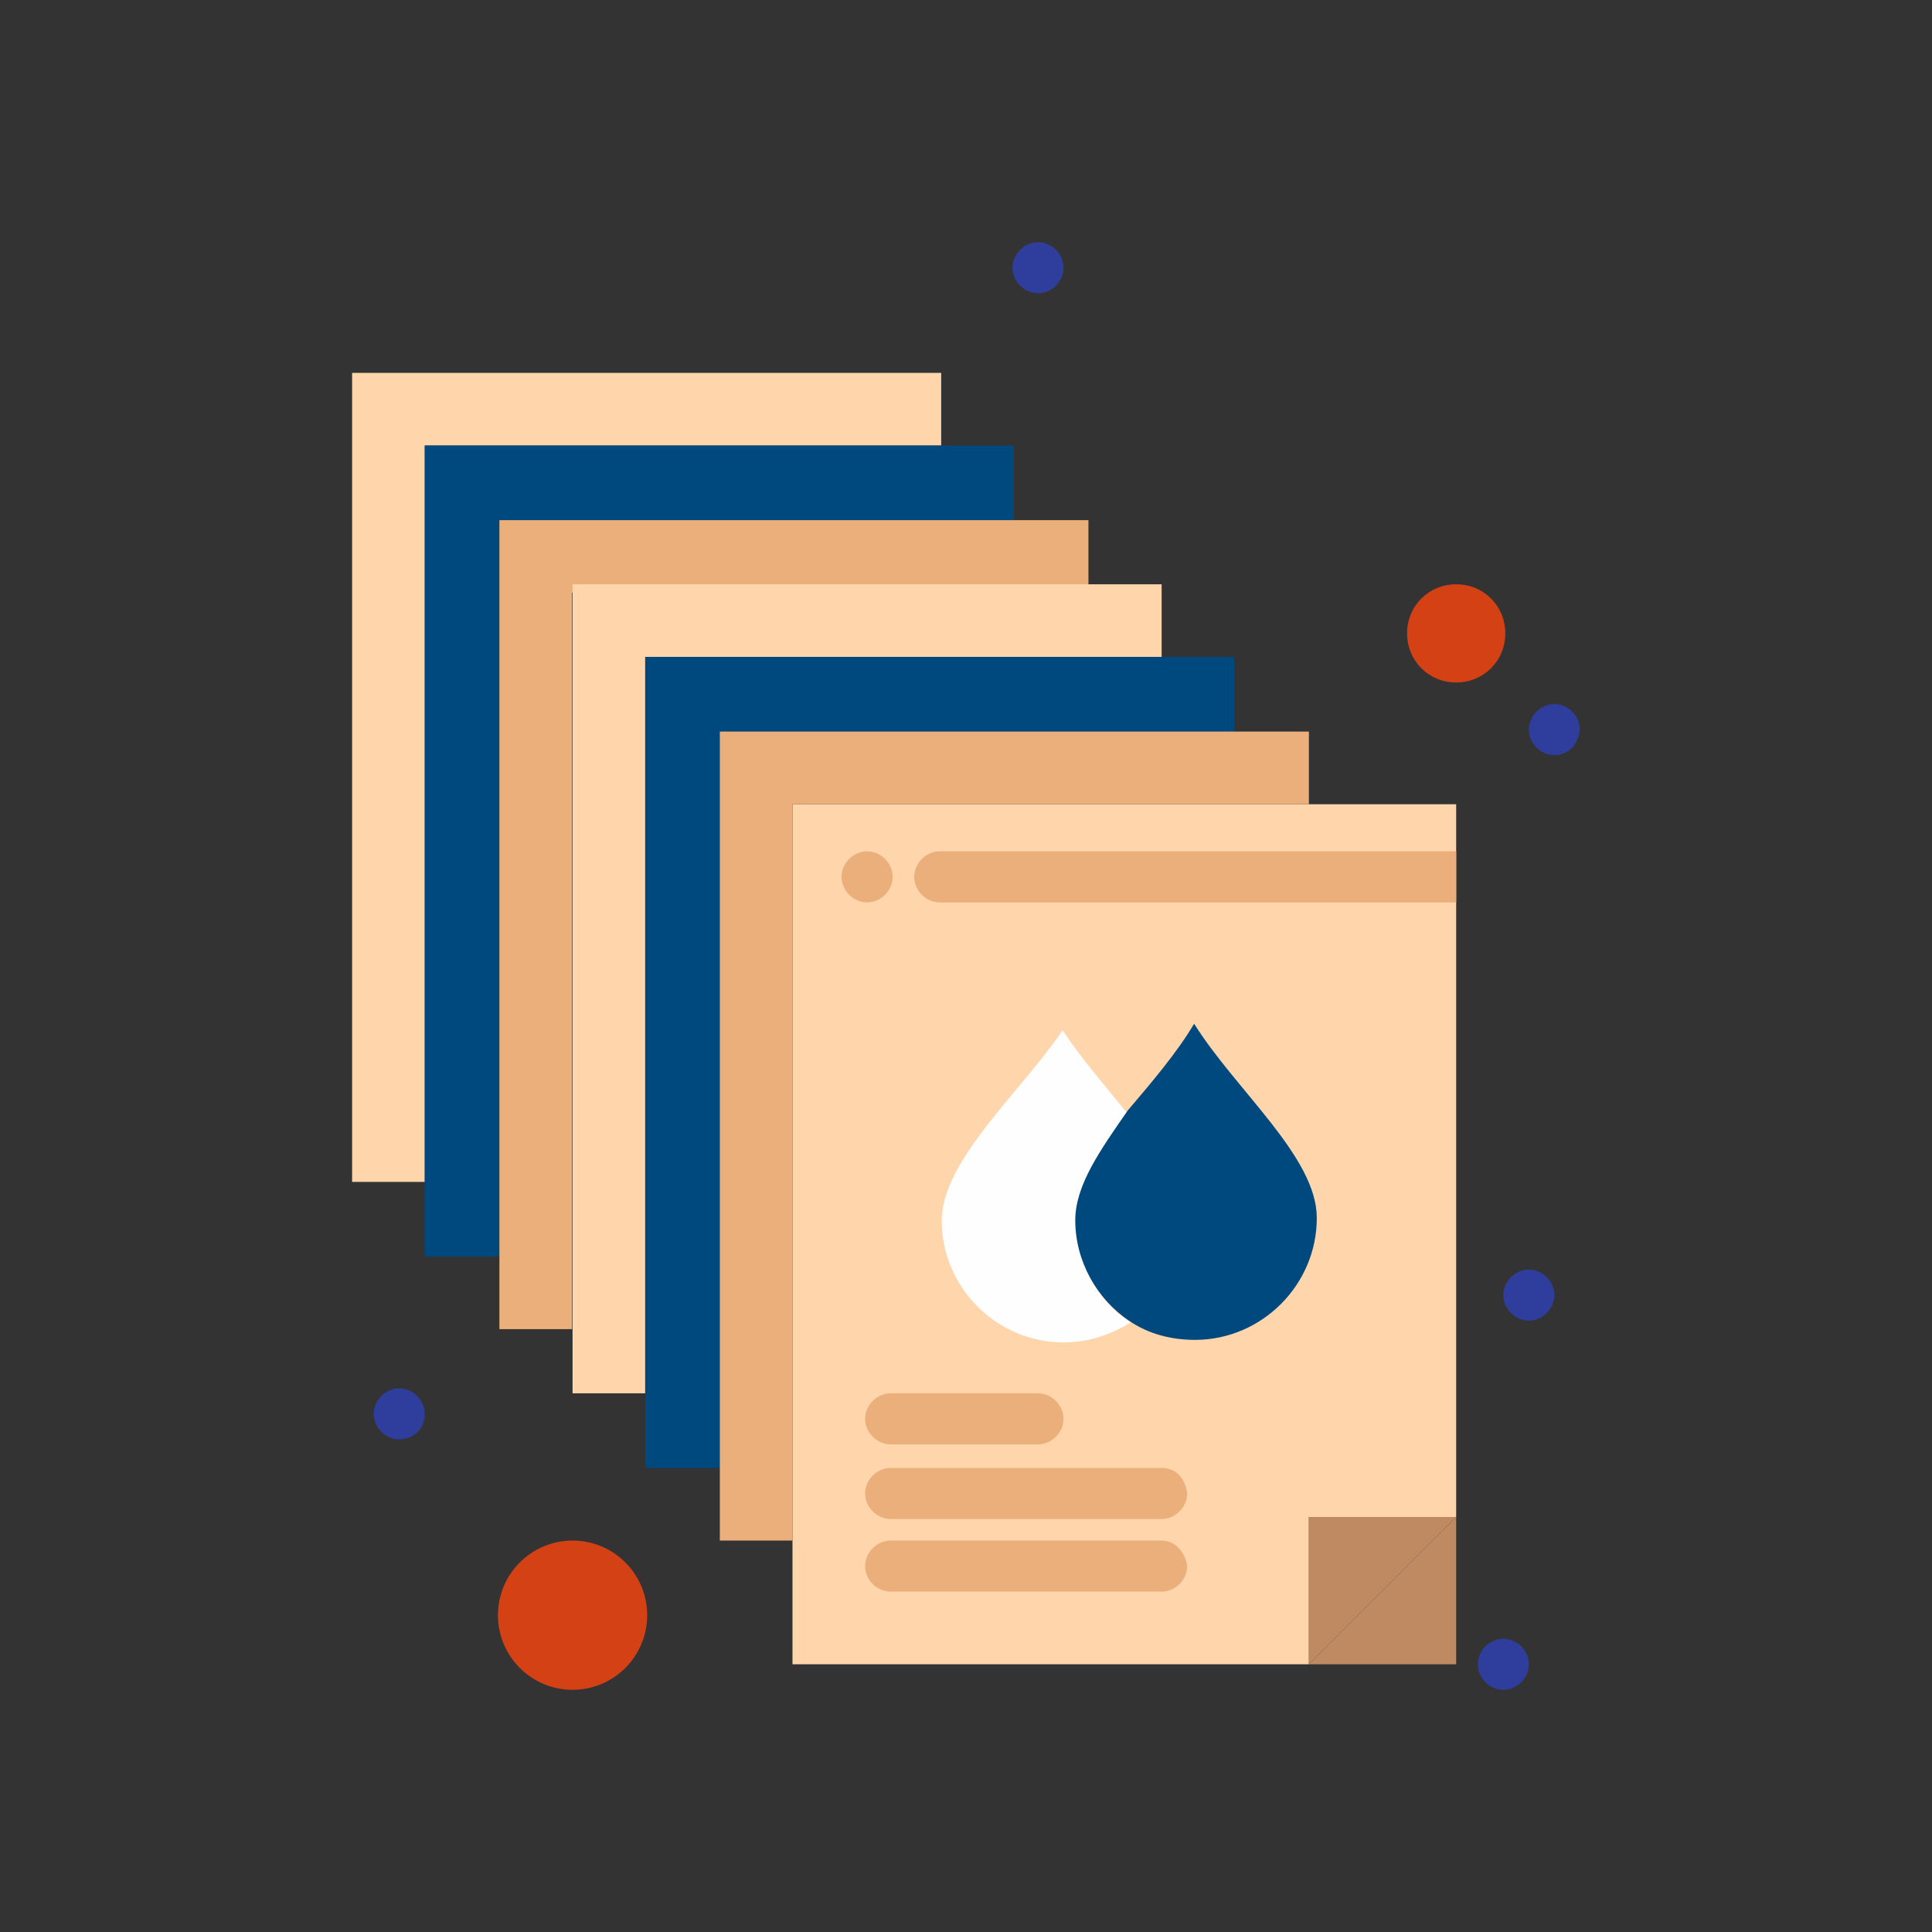 <?xml version="1.0" encoding="UTF-8"?>
<!DOCTYPE svg PUBLIC "-//W3C//DTD SVG 1.1//EN" "http://www.w3.org/Graphics/SVG/1.1/DTD/svg11.dtd">
<!-- Creator: CorelDRAW 2020 (64-Bit) -->
<svg xmlns="http://www.w3.org/2000/svg" xml:space="preserve" width="560px" height="560px" version="1.1" style="shape-rendering:geometricPrecision; text-rendering:geometricPrecision; image-rendering:optimizeQuality; fill-rule:evenodd; clip-rule:evenodd"
viewBox="0 0 560 560"
 xmlns:xlink="http://www.w3.org/1999/xlink"
 xmlns:xodm="http://www.corel.com/coreldraw/odm/2003">
 <rect x="0" y="0" width="560" height="560" fill="#333333" stroke="none"/>
 <defs>
  <style type="text/css">
   <![CDATA[
    .fil4 {fill:#FEFEFE;fill-rule:nonzero}
    .fil1 {fill:#00497F;fill-rule:nonzero}
    .fil6 {fill:#2F3E9D;fill-rule:nonzero}
    .fil3 {fill:#BF8A62;fill-rule:nonzero}
    .fil5 {fill:#D44114;fill-rule:nonzero}
    .fil2 {fill:#EAAF7A;fill-rule:nonzero}
    .fil0 {fill:#FFD5AB;fill-rule:nonzero}
   ]]>
  </style>
 </defs>
 <g id="Слой_x0020_1">
  <g id="_2402242468752">
   <polygon class="fil0" points="272.81,129.14 272.81,108.08 102.06,108.08 102.06,342.58 123.12,342.58 123.12,129.14 "/>
   <polygon class="fil1" points="293.87,150.77 293.87,129.14 123.12,129.14 123.12,364.21 144.75,364.21 144.75,150.77 "/>
   <polygon class="fil2" points="315.49,171.83 315.49,150.77 144.75,150.77 144.75,385.26 165.81,385.26 165.81,171.83 "/>
   <path class="fil3" d="M422.08 439.71c-13.09,13.09 -29.59,29.6 -42.69,42.69l42.69 0 0 -42.69z"/>
   <polygon class="fil0" points="379.39,439.71 379.39,482.4 229.71,482.4 229.71,233.11 422.08,233.11 422.08,439.71 "/>
   <g>
    <path class="fil4" d="M272.97 353.97c0.08,19.36 16.09,35.22 35.44,35.13 7.4,-0.03 13.65,-2.33 19.33,-5.78 -9.71,-6.21 -15.45,-17 -15.5,-28.95 -0.04,-9.68 7.31,-20.53 15.23,-30.8 -6.87,-8.51 -14.3,-17.02 -19.46,-24.96 -11.87,17.69 -35.12,37.72 -35.04,55.36z"/>
    <path class="fil1" d="M311.67 353.8c0.05,11.95 6.36,22.74 15.5,28.96 5.7,3.96 12.54,5.64 19.37,5.61 19.35,-0.09 35.22,-16.1 35.14,-35.45 -0.08,-17.64 -23.5,-36.89 -35.55,-56.19 -5.08,8.56 -12.44,17.13 -19.23,25.13 -7.92,11.42 -15.27,21.7 -15.23,31.94z"/>
   </g>
   <path class="fil5" d="M422.08 197.82c7.97,0 14.24,-6.27 14.24,-14.23 0,-7.97 -6.27,-14.23 -14.24,-14.23 -7.96,0 -14.23,6.26 -14.23,14.23 0,7.96 6.27,14.23 14.23,14.23z"/>
   <path class="fil5" d="M165.96 489.8c11.95,0 21.63,-9.68 21.63,-21.63 0,-11.94 -9.68,-21.63 -21.63,-21.63 -11.94,0 -21.63,9.69 -21.63,21.63 0,11.95 9.69,21.63 21.63,21.63z"/>
   <polygon class="fil0" points="336.71,190.42 336.71,169.36 165.96,169.36 165.96,403.86 187.02,403.86 187.02,190.42 "/>
   <polygon class="fil1" points="357.77,212.05 357.77,190.42 187.02,190.42 187.02,425.49 208.65,425.49 208.65,212.05 "/>
   <polygon class="fil2" points="379.39,233.11 379.39,212.05 208.65,212.05 208.65,446.54 229.71,446.54 229.71,233.11 "/>
   <path class="fil2" d="M251.34 261.57c3.98,0 7.4,-3.42 7.4,-7.41 0,-3.98 -3.42,-7.4 -7.4,-7.4 -3.98,0 -7.41,3.42 -7.41,7.4 0,3.99 3.43,7.41 7.41,7.41z"/>
   <path class="fil6" d="M450.54 218.88c-3.98,0 -7.39,-3.41 -7.39,-7.4 0,-3.99 3.41,-7.4 7.39,-7.4 3.98,0 7.4,3.41 7.4,7.4 -0.57,4.55 -3.42,7.4 -7.4,7.4z"/>
   <path class="fil6" d="M450.54 375.4c0,3.98 -3.41,7.4 -7.39,7.4 -3.99,0 -7.41,-3.42 -7.41,-7.4 0,-3.99 3.42,-7.4 7.41,-7.4 3.98,0 7.39,3.41 7.39,7.4z"/>
   <path class="fil6" d="M443.15 482.4c0,3.98 -3.42,7.4 -7.41,7.4 -3.98,0 -7.39,-3.42 -7.39,-7.4 0,-3.98 3.41,-7.4 7.39,-7.4 3.99,0 7.41,3.42 7.41,7.4z"/>
   <path class="fil6" d="M115.71 417.21c-3.98,0 -7.39,-3.41 -7.39,-7.4 0,-3.98 3.41,-7.4 7.39,-7.4 3.99,0 7.4,3.42 7.4,7.4 0,4.55 -3.41,7.4 -7.4,7.4z"/>
   <path class="fil6" d="M300.88 85c-3.99,0 -7.4,-3.42 -7.4,-7.41 0,-3.98 3.41,-7.39 7.4,-7.39 3.99,0 7.4,3.41 7.4,7.39 0,3.99 -3.41,7.41 -7.4,7.41z"/>
   <path class="fil2" d="M336.71 446.54l-78.54 0c-3.98,0 -7.41,3.42 -7.41,7.4 0,3.99 3.43,7.4 7.41,7.4l78.54 0c3.99,0 7.4,-3.41 7.4,-7.4 -0.57,-3.98 -3.41,-7.4 -7.4,-7.4z"/>
   <path class="fil2" d="M336.71 425.49l-78.54 0c-3.98,0 -7.41,3.41 -7.41,7.39 0,3.98 3.43,7.41 7.41,7.41l78.54 0c3.99,0 7.4,-3.43 7.4,-7.41 -0.57,-4.55 -3.41,-7.39 -7.4,-7.39z"/>
   <path class="fil2" d="M300.86 403.86l-42.69 0c-3.98,0 -7.41,3.41 -7.41,7.39 0,3.99 3.43,7.4 7.41,7.4l42.69 0c3.98,0 7.4,-3.41 7.4,-7.4 0,-3.98 -3.42,-7.39 -7.4,-7.39z"/>
   <path class="fil2" d="M422.08 261.57l-149.68 0c-3.99,0 -7.41,-3.42 -7.41,-7.41 0,-3.98 3.42,-7.4 7.41,-7.4l149.68 0 0 14.81z"/>
   <path class="fil3" d="M379.39 482.4c13.1,-13.09 29.6,-29.6 42.69,-42.69l-42.69 0 0 42.69z"/>
  </g>
 </g>
</svg>
